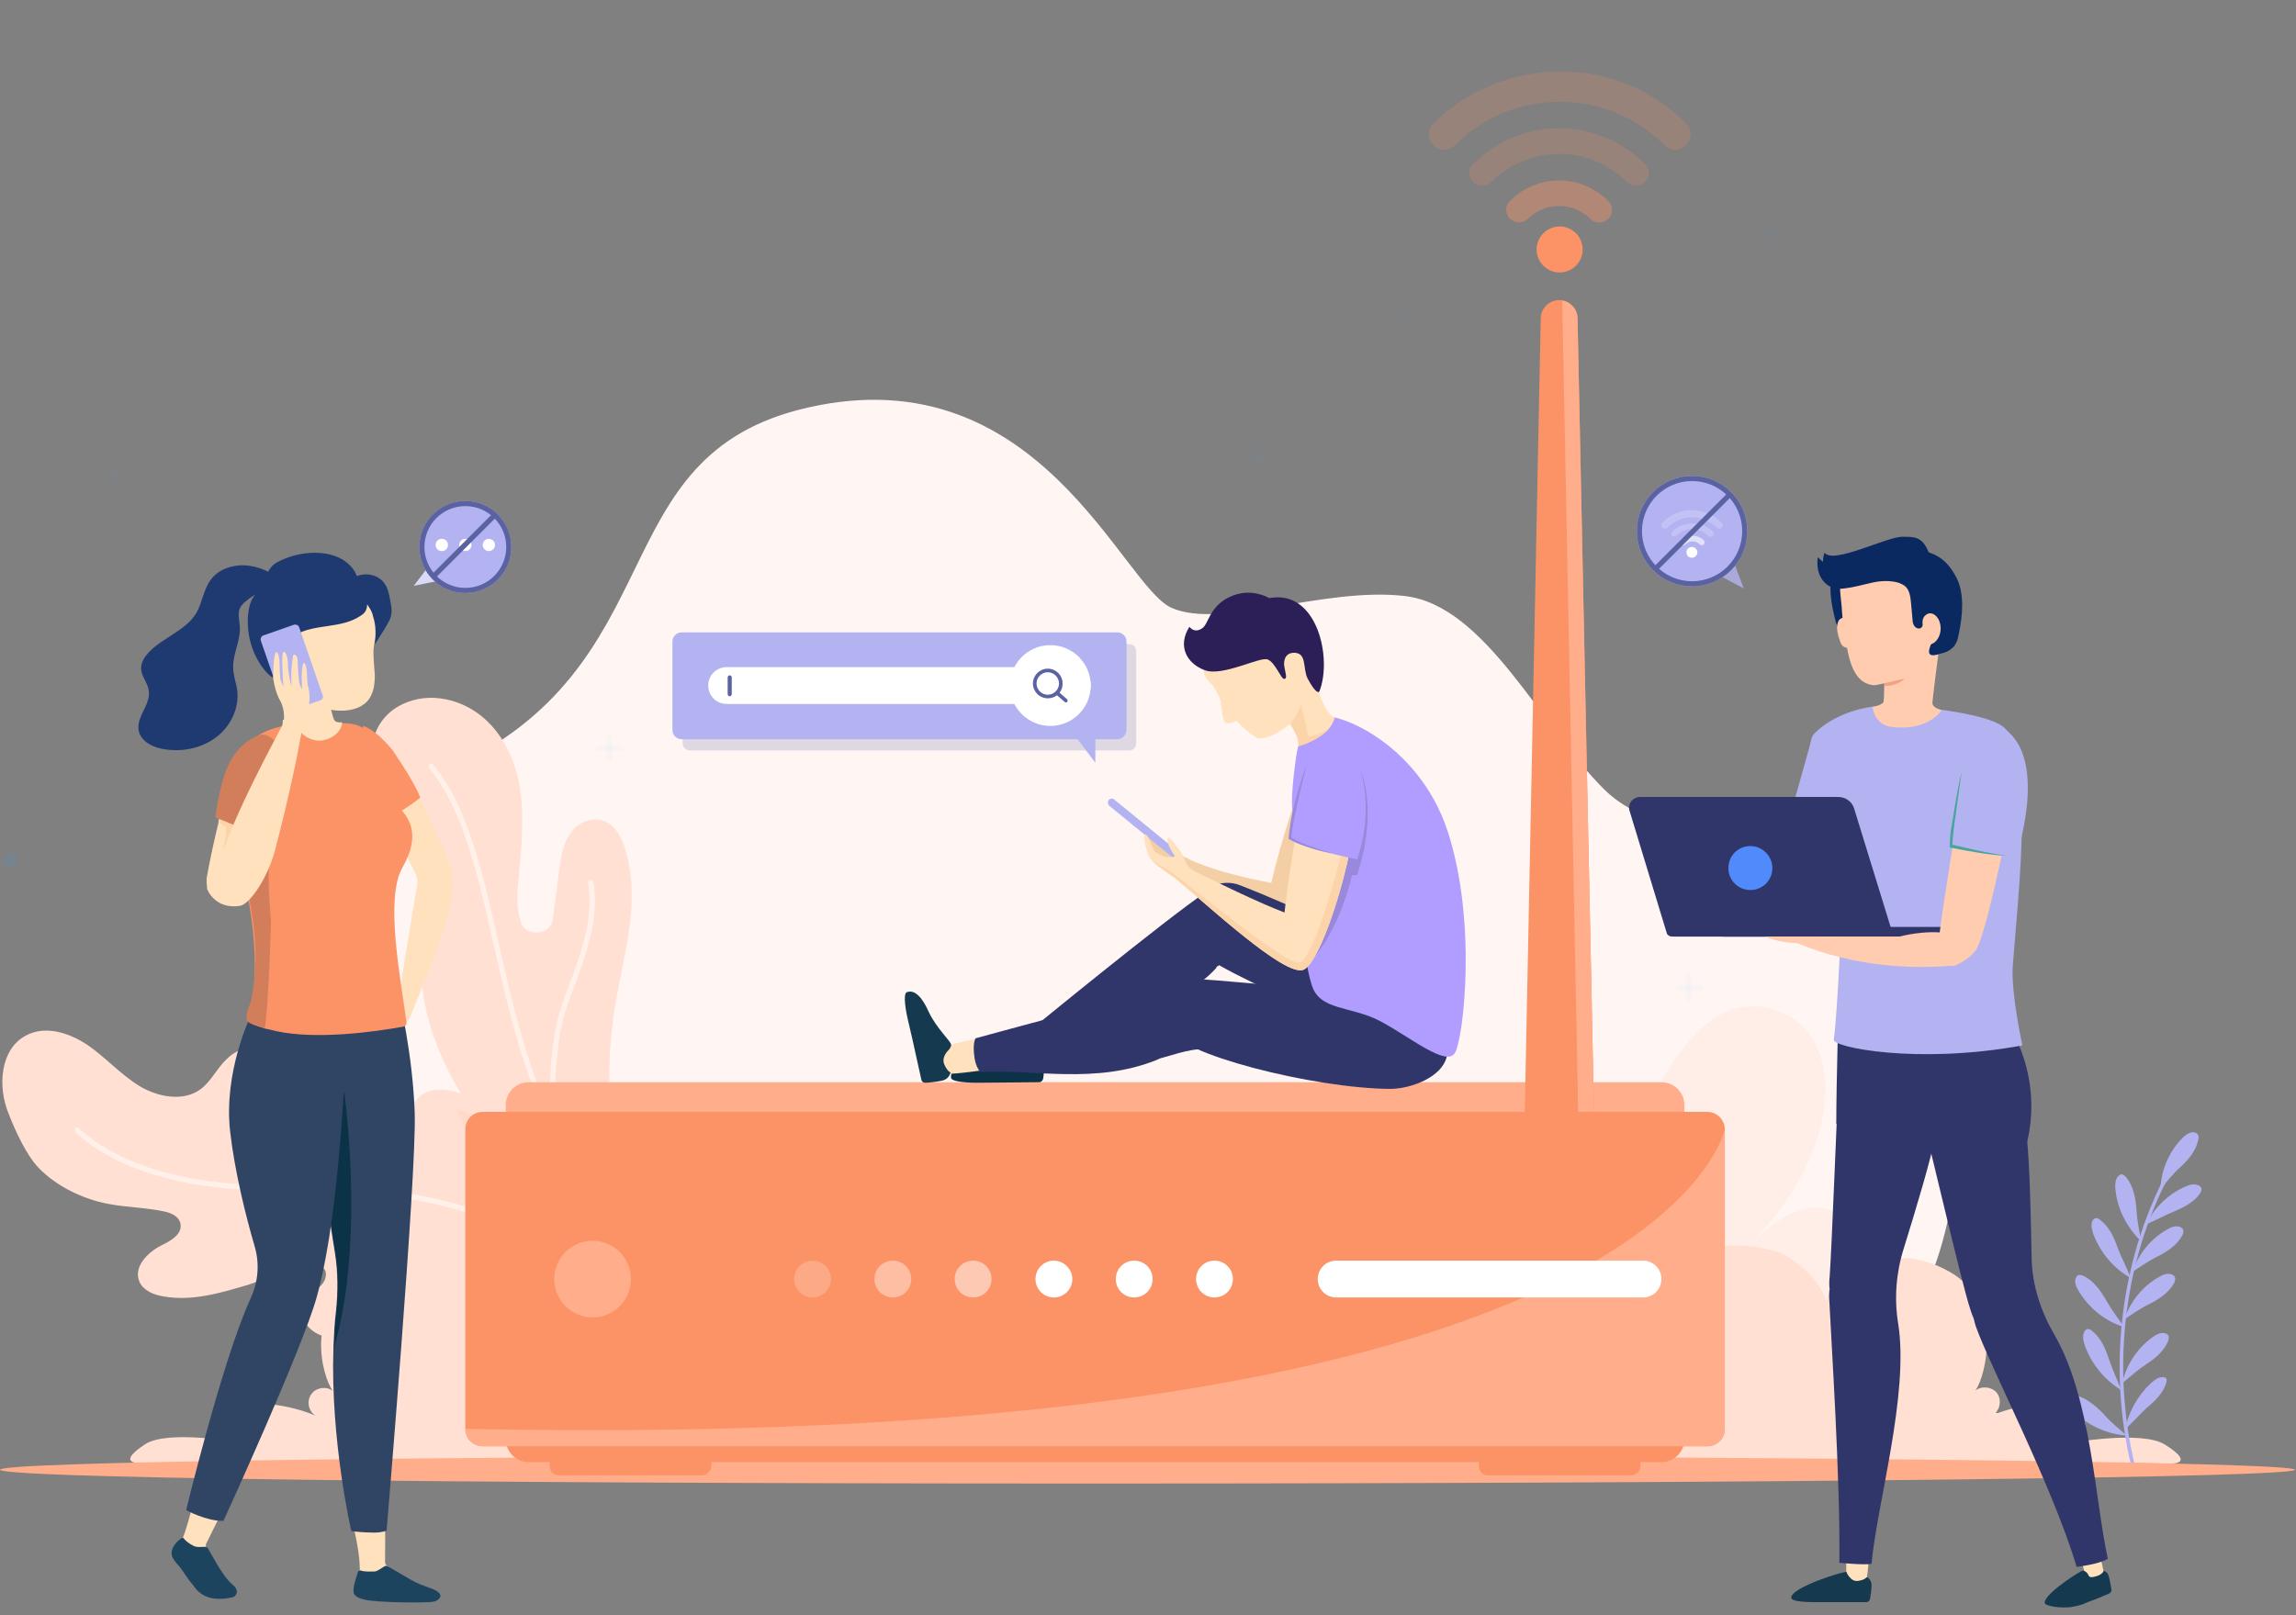 <?xml version="1.0" encoding="UTF-8"?> <svg xmlns="http://www.w3.org/2000/svg" width="449" height="316" viewBox="0 0 449 316" fill="none"><rect x="0" y="0" width="449" height="316" fill="#808080" stroke="none"/> <g clip-path="url(#clip0)"> <path d="M55.9 220.8C55.9 220.8 40.7 171.2 86.8 150.9C132.9 130.6 116.7 89 158.1 79.7C203.2 69.5 219.4 114.6 229.1 118.9C238.8 123.2 259 114.7 274.8 116.6C290.6 118.5 301.4 142.3 313.8 154.5C326.2 166.7 355.4 163.1 370.4 180.4C385.4 197.7 391.7 248.5 359.6 274.6" fill="#FFF6F3"></path> <path d="M141.6 268.3C133.8 247 113.9 227.1 94.2 215.8C89.4 213 82.4 210.9 80.2 217.5C78.8 221.7 73.8 220.6 71 218.7C67.5 216.3 65.5 212.3 62.5 209.3C60.1 206.9 57.1 205.1 53.7 204.5C50.4 204 46.7 204.8 44.3 207.2C42.4 209 41.3 211.5 39.3 213C35.9 215.6 30.8 214.6 27.2 212.4C23.5 210.1 20.6 206.8 17.1 204.4C13.5 202 8.8 200.5 5 202.6C1.62125e-05 205.3 -0.5 212.6 1.7 217.9C3 221.2 5.1 225.9 7.6 228.5C11.1 232.1 16.3 234.6 21.2 235.5C24.8 236.2 28.6 236.2 32.2 237C33.5 237.3 35 237.9 35.3 239.4C35.7 241.6 33 242.9 31.4 243.7C28.7 245.1 26 248 27.3 250.8C28.1 252.5 30.1 253.3 32 253.6C37.6 254.6 43.2 252.9 48.6 251.3C51.8 250.3 54.7 248.3 58 247.4C59.7 247 64.2 246.8 63.7 249.7C63.6 250.6 62.9 251.4 62.2 252C61.5 252.6 60.7 253.1 60.1 253.8C57.5 256.9 60.1 260.6 63.4 261.4C66 262 68.7 261.4 71.3 260.8C88.2 256.8 105.9 255.3 123 258.8C126.6 259.5 130.6 260.8 132.4 264" fill="#FFE0D2"></path> <path opacity="0.5" d="M123.3 254.9C110.9 243.4 94.4 235.8 77.2 233.6C66.5 232.3 55.6 233 44.8 232C34 231 22.9 228.2 15.1 221.1" stroke="white" stroke-width="1.048" stroke-miterlimit="10" stroke-linecap="round" stroke-linejoin="round"></path> <path opacity="0.25" d="M127.2 256.6C127.2 256.6 97.6 236.9 89.3 217C94.9 218.5 98.6 220.4 102.6 223.6C106.9 229.6 117 238.9 123.9 244.9C124.8 248.1 125.9 252 127.2 256.6Z" fill="#FCCCB1"></path> <path d="M126.1 249.8C125 242.9 121.9 236 120.7 228.9C118.8 217.6 118.5 206.2 120.6 194.9C122.4 185.3 125.3 175.3 122.1 165.6C121.2 163 119.6 160.2 116.3 160.3C115 160.3 113.7 160.9 112.7 161.7C110.3 163.9 109.8 167 109.4 169.9L108.1 179.8C107.7 183 102.8 183.4 101.8 180.3V180.2C101 177.6 101.1 174.8 101.4 172.1C101.9 166.2 102.6 160.2 101.7 154.3C100.6 147.2 96.7 139.9 89.1 137.3C86.4 136.4 83.4 136.2 80.7 137C73.1 139.2 71.5 146.4 73.1 152.4C74.2 156.6 76.6 160.5 78.8 164.3C84.1 173.7 81.3 182.7 82.6 193.3C85.2 215.6 107.1 237.2 126.1 249.8Z" fill="#FFE0D2"></path> <path opacity="0.5" d="M84.3 149.9C100.3 169.2 94.5 214.9 122.4 239.5" stroke="white" stroke-width="1.048" stroke-miterlimit="10" stroke-linecap="round" stroke-linejoin="round"></path> <path opacity="0.5" d="M115.5 172.6C117.3 182.4 111 193.3 109.6 199.4C108.1 205.5 107.4 215.8 108.9 221.9" stroke="white" stroke-width="1.048" stroke-miterlimit="10" stroke-linecap="round" stroke-linejoin="round"></path> <path d="M316.6 233.7C317.7 227.4 329.2 188.1 349.5 198.6C361.5 204.8 359.4 227.6 340.6 244.9C344.3 241.3 348.5 237.3 353.6 236.3C356.3 235.8 359.6 237 361.7 238.9C363.5 240.6 364 243.2 364.1 245.7C364.4 254.7 359.7 263.6 352.2 268.5C356.3 266.2 359.9 263.3 364.7 262.9C366.2 262.8 368.8 263.6 369.6 265C370.4 266.5 370.3 272.1 361.2 276.3C398.4 269.2 400.6 285.1 387.2 285.1C373.8 285.1 298.7 285.1 298.7 285.1" fill="#FFEEE7"></path> <path d="M115.9 286.8C86.9 287.2 56.3 285.8 27.3 286.2C26.3 286.2 23.2 285.9 28.4 282.5C32.9 279.6 47 282.2 47 282.2C47 282.2 43.7 280.9 43.7 279.2C43.7 277.5 45 276 46.6 275.3C48.1 274.6 49.9 274.5 51.6 274.6C55.1 274.8 58.5 275.6 61.7 276.9C60.3 276.1 59.9 274 60.9 272.7C61.8 271.4 63.9 271.1 65.1 272.1C62.9 269.2 59.6 256.1 69.9 250.4C82.8 243.2 92.7 249.1 94.8 253.5C95.9 249.2 100.7 246 104 245.2C111.3 243.4 116.3 243.6 122.9 247.1C145.1 258.9 134.8 284.7 133.3 287.5" fill="#FFE0D2"></path> <path d="M334.9 286.9C364.2 287.3 395.3 285.9 424.6 286.3C425.6 286.3 428.8 286 423.4 282.6C418.9 279.7 404.6 282.3 404.6 282.3C404.6 282.3 407.9 281 407.9 279.2C407.9 277.5 406.6 276 405 275.2C403.4 274.5 401.6 274.4 399.9 274.5C396.4 274.7 392.9 275.5 389.7 276.8C391.1 276 391.5 273.9 390.6 272.6C389.7 271.3 387.6 271 386.3 272C388.5 269 391.7 254.7 381.3 248.8C368.9 241.7 359.2 250.2 357.1 254.5C356 250.2 350.3 245.6 347.1 244.7C330 240.2 320.6 251.4 319.1 253.6C307.6 270.3 315.6 284 317.4 286.8" fill="#FFE0D2"></path> <path d="M416.8 286.9C412 266.8 414.8 245.2 424.7 227.6L425.3 227.9C415.5 245.3 412.7 266.8 417.5 286.7L416.8 286.9Z" fill="#B3B3F1"></path> <path d="M422.5 232.6C422.6 229 424.1 225.4 426.7 222.7C427.3 222.1 428.1 221.4 429 221.5C429.2 221.5 429.5 221.6 429.7 221.8C430 222.1 430 222.5 429.9 222.9C429.5 225 428.1 226.7 426.6 228.1C424.9 229.6 424 230.9 422.5 232.6Z" fill="#B3B3F1"></path> <path d="M419.7 239.5C421.3 236.2 424.1 233.5 427.4 232.1C428.2 231.7 429.2 231.5 430 231.9C430.2 232 430.4 232.2 430.5 232.4C430.6 232.8 430.4 233.2 430.2 233.5C429 235.2 427 236.2 425.1 237C423.2 237.8 421.8 238.6 419.7 239.5Z" fill="#B3B3F1"></path> <path d="M417 248.8C418.2 245.3 420.6 242.3 423.8 240.5C424.6 240 425.5 239.7 426.3 240C426.5 240.1 426.8 240.2 426.9 240.5C427.1 240.9 426.9 241.3 426.8 241.6C425.8 243.5 424 244.7 422.1 245.7C420.2 246.6 418.9 247.6 417 248.8Z" fill="#B3B3F1"></path> <path d="M415.4 258.1C416.6 254.6 419 251.6 422.2 249.8C423 249.3 423.9 249 424.7 249.3C424.9 249.4 425.2 249.5 425.3 249.8C425.5 250.2 425.3 250.6 425.2 250.9C424.2 252.8 422.4 254 420.5 255C418.6 255.9 417.4 256.8 415.4 258.1Z" fill="#B3B3F1"></path> <path d="M415 270.6C415.8 267 417.9 263.8 420.9 261.6C421.6 261.1 422.5 260.6 423.4 260.8C423.6 260.9 423.9 261 424 261.2C424.2 261.5 424.1 262 424 262.3C423.2 264.3 421.5 265.7 419.8 266.8C418 268 416.8 269.1 415 270.6Z" fill="#B3B3F1"></path> <path d="M415.6 279.6C416.2 276.3 418 273 420.7 270.5C421.4 269.9 422.2 269.3 423 269.4C423.2 269.4 423.5 269.5 423.6 269.6C423.8 269.9 423.7 270.3 423.6 270.6C423 272.5 421.4 274.1 419.8 275.4C418.3 276.8 417.3 278 415.6 279.6Z" fill="#B3B3F1"></path> <path d="M418.7 242.8C416 240.2 414.1 236.6 413.7 232.8C413.6 231.9 413.6 230.8 414.2 230.1C414.4 229.9 414.6 229.8 414.8 229.7C415.2 229.7 415.5 230 415.8 230.3C417.2 232 417.6 234.3 417.8 236.5C417.9 238.7 418.3 240.4 418.7 242.8Z" fill="#B3B3F1"></path> <path d="M416.7 250C413.4 248.2 410.8 245.1 409.4 241.5C409.1 240.6 408.8 239.6 409.2 238.8C409.3 238.6 409.5 238.4 409.7 238.3C410.1 238.2 410.5 238.4 410.8 238.7C412.5 240 413.5 242.2 414.2 244.3C415 246.3 415.8 247.7 416.7 250Z" fill="#B3B3F1"></path> <path d="M415.4 259.6C411.8 258.5 408.6 256 406.6 252.7C406.1 251.9 405.6 250.9 405.9 250.1C406 249.9 406.1 249.6 406.3 249.5C406.6 249.3 407.1 249.4 407.5 249.6C409.5 250.6 410.8 252.5 411.9 254.4C413 256.3 414 257.6 415.4 259.6Z" fill="#B3B3F1"></path> <path d="M414.8 271.9C411.6 270 409 266.8 407.7 263.2C407.4 262.3 407.2 261.3 407.6 260.5C407.7 260.3 407.9 260.1 408.1 260C408.5 259.9 408.9 260.1 409.2 260.4C410.9 261.8 411.8 263.9 412.5 266.1C413.2 268.2 414 269.7 414.8 271.9Z" fill="#B3B3F1"></path> <path d="M415.9 280.8C412.2 280.6 408.4 278.9 405.6 276.2C404.9 275.5 404.2 274.7 404.3 273.8C404.3 273.5 404.4 273.3 404.6 273.1C404.9 272.8 405.4 272.9 405.8 272.9C407.9 273.4 409.7 274.9 411.3 276.5C412.7 278.2 414.1 279.2 415.9 280.8Z" fill="#B3B3F1"></path> <path d="M448.8 287.5C448.8 289 348.5 290.2 213.2 290.2C77.9 290.2 0 289 0 287.5C0 286 77.9 284.8 213.2 284.8C348.5 284.8 448.8 286 448.8 287.5Z" fill="#FFAD8A"></path> <path d="M329.4 223.4H98.9V216.2C98.9 213.7 100.9 211.7 103.4 211.7H324.9C327.4 211.7 329.4 213.7 329.4 216.2V223.4Z" fill="#FFAD8A"></path> <path d="M329.4 274.3H98.9V281.5C98.9 284 100.9 286 103.4 286H324.9C327.4 286 329.4 284 329.4 281.5V274.3Z" fill="#FB9366"></path> <path d="M137.2 288.6H109.3C108.3 288.6 107.5 287.8 107.5 286.8V279H139.1V286.8C139.1 287.8 138.2 288.6 137.2 288.6Z" fill="#FB9366"></path> <path d="M318.9 288.6H291C290 288.6 289.2 287.8 289.2 286.8V279H320.8V286.8C320.8 287.8 319.9 288.6 318.9 288.6Z" fill="#FB9366"></path> <path d="M311.8 221.6H298.1L301.3 62.3C301.3 60.3 303 58.7 304.9 58.7C306.9 58.7 308.5 60.3 308.5 62.3L311.8 221.6Z" fill="#FB9366"></path> <path d="M311.8 221.6H308.7L305.5 58.8C306.3 58.9 306.9 59.3 307.4 59.8C308.1 60.4 308.5 61.3 308.5 62.3L311.8 221.6Z" fill="#FFAD8A"></path> <path d="M337.3 220.9V279.5C337.3 281.4 335.8 282.9 333.9 282.9H94.4C92.5 282.9 91 281.4 91 279.5V220.9C91 219 92.5 217.5 94.4 217.5H333.9C335.8 217.5 337.3 219.1 337.3 220.9Z" fill="#FB9366"></path> <path d="M337.3 220.9V279.5C337.3 281.4 335.8 282.9 333.9 282.9H94.4C92.5 282.9 91 281.4 91 279.5C324.9 284.3 337.3 220.9 337.3 220.9Z" fill="#FFAD8A"></path> <path d="M118.768 257.13C122.592 255.537 124.401 251.147 122.809 247.323C121.216 243.5 116.826 241.691 113.002 243.283C109.179 244.875 107.37 249.266 108.962 253.089C110.554 256.913 114.945 258.722 118.768 257.13Z" fill="#FFAD8A"></path> <path opacity="0.2" d="M162.5 250.2C162.5 252.2 160.9 253.8 158.9 253.8C156.9 253.8 155.3 252.2 155.3 250.2C155.3 248.2 156.9 246.6 158.9 246.6C160.9 246.6 162.5 248.2 162.5 250.2Z" fill="white"></path> <path opacity="0.4" d="M178.2 250.2C178.2 252.2 176.6 253.8 174.6 253.8C172.6 253.8 171 252.2 171 250.2C171 248.2 172.6 246.6 174.6 246.6C176.6 246.6 178.2 248.2 178.2 250.2Z" fill="white"></path> <path opacity="0.5" d="M193.9 250.2C193.9 252.2 192.3 253.8 190.3 253.8C188.3 253.8 186.7 252.2 186.7 250.2C186.7 248.2 188.3 246.6 190.3 246.6C192.3 246.6 193.9 248.2 193.9 250.2Z" fill="white"></path> <path d="M209.7 250.2C209.7 252.2 208.1 253.8 206.1 253.8C204.1 253.8 202.5 252.2 202.5 250.2C202.5 248.2 204.1 246.6 206.1 246.6C208 246.6 209.7 248.2 209.7 250.2Z" fill="white"></path> <path d="M225.4 250.2C225.4 252.2 223.8 253.8 221.8 253.8C219.8 253.8 218.2 252.2 218.2 250.2C218.2 248.2 219.8 246.6 221.8 246.6C223.8 246.6 225.4 248.2 225.4 250.2Z" fill="white"></path> <path d="M241.1 250.2C241.1 252.2 239.5 253.8 237.5 253.8C235.5 253.8 233.9 252.2 233.9 250.2C233.9 248.2 235.5 246.6 237.5 246.6C239.5 246.6 241.1 248.2 241.1 250.2Z" fill="white"></path> <path d="M321.3 253.8H261.3C259.3 253.8 257.7 252.2 257.7 250.2C257.7 248.2 259.3 246.6 261.3 246.6H321.3C323.3 246.6 324.9 248.2 324.9 250.2C324.9 252.2 323.3 253.8 321.3 253.8Z" fill="white"></path> <path d="M305 53.3C307.485 53.3 309.5 51.285 309.5 48.8C309.5 46.315 307.485 44.3 305 44.3C302.515 44.3 300.5 46.315 300.5 48.8C300.5 51.285 302.515 53.3 305 53.3Z" fill="#FB9366"></path> <path opacity="0.4" d="M297.1 43.5C296.5 43.5 295.8 43.3 295.3 42.8C294.3 41.8 294.3 40.2 295.3 39.3C297.9 36.7 301.3 35.3 304.9 35.3C308.5 35.3 311.9 36.7 314.5 39.3C315.5 40.3 315.5 41.9 314.5 42.8C313.5 43.8 311.9 43.8 311 42.8C309.4 41.2 307.2 40.3 304.9 40.3C302.6 40.3 300.4 41.2 298.8 42.8C298.4 43.2 297.8 43.5 297.1 43.5Z" fill="#FB9366"></path> <path opacity="0.2" d="M320 36.3C319.4 36.3 318.7 36.1 318.2 35.6C314.7 32.1 309.9 30.1 304.9 30.1C299.9 30.1 295.2 32.1 291.6 35.6C290.6 36.6 289 36.6 288.1 35.6C287.1 34.6 287.1 33 288.1 32.1C292.6 27.6 298.6 25.1 304.9 25.1C311.2 25.1 317.2 27.6 321.7 32.1C322.7 33.1 322.7 34.7 321.7 35.6C321.3 36 320.7 36.3 320 36.3Z" fill="#FB9366"></path> <path opacity="0.2" d="M329.7 28.4C329.1 29 328.3 29.3 327.6 29.3C326.8 29.3 326.1 29 325.5 28.4C320 22.9 312.8 19.9 305 19.9C297.3 19.9 290 22.9 284.5 28.4C283.3 29.6 281.4 29.6 280.3 28.4C279.1 27.2 279.1 25.3 280.3 24.2C281.9 22.6 283.7 21.1 285.6 19.9C291.3 16.1 298 14 305.1 14C306.5 14 307.9 14.1 309.3 14.2C317.1 15.1 324.2 18.6 329.8 24.2C330.9 25.3 330.9 27.2 329.7 28.4Z" fill="#FB9366"></path> <path d="M361.1 302.6C361.1 302.6 360.9 308 361.2 309.3C361.4 310.3 364.5 310.4 364.8 309.9C365.2 309.4 365.6 303.1 365.6 303.1" fill="#FFE1BD"></path> <path d="M366 310.1C366 310.9 365.8 312.1 365.7 312.8C365.6 313.1 365.4 313.4 365 313.4H361.2C361.2 313.4 359.5 313.4 358.4 313.4H354.7C352 313.4 350.4 313.1 350.3 312.6C350 310.6 360.6 307.3 361.1 307.5C361.1 307.5 361.2 307.9 361.6 308.4C362.2 309.1 362.7 309.4 363.6 309.2C364.2 309.1 364.7 308.9 365.1 308.5C365.1 308.5 366 308.9 366 310.1Z" fill="#153A4F"></path> <path d="M407 304.9C407 304.9 407.6 307.6 407.9 308.5C408.2 309.4 411.2 308.8 411.4 308.2C411.6 307.6 410.2 302.5 410.2 302.5" fill="#FFE1BD"></path> <path d="M412.4 308.4C412.6 309.1 412.8 310.2 412.9 310.9C413 311.2 412.8 311.5 412.5 311.7L409.9 312.8C409.7 312.9 408.7 313.2 407.8 313.6C407 314 405.6 314.3 404.7 314.4C402 314.6 400.1 314 399.9 313.7C399.3 312.2 405.7 308 407.1 307.3C407.3 307.2 407.5 307.2 407.6 307.3C407.8 307.4 408.2 307.6 408.4 308.1C408.5 308.4 408.8 308.6 409.2 308.5C409.9 308.4 411 308.1 411.4 307.3C411.4 307.3 412.2 307.4 412.4 308.4Z" fill="#153A4F"></path> <path d="M396.2 224.1C396.2 224.1 402.3 206.2 385 191.5C385 191.5 375.8 195.2 368.4 195.6C362.6 195.9 359.6 195.4 359.6 195.4C359.6 195.4 359.1 211.3 359.1 219.8L396.2 224.1Z" fill="#303669"></path> <path d="M361.5 205.3C360.1 205.8 359.7 209.9 359.5 212.7C359.3 215.5 358.2 244.6 357.8 249.8C357.7 250.7 357.7 251.5 357.8 252.2C357.7 252.7 357.7 253.2 357.7 253.7C358.1 262.2 359.9 289.2 359.7 305.7C359.7 305.7 364.7 306.2 366 305.9C367 294.4 373.4 272.7 371.2 258.9C370.4 254 370.8 248.9 372.3 244.2C374.8 236.1 377.7 226.5 378.5 222C380.3 211.6 368.3 202.7 361.5 205.3Z" fill="#303669"></path> <path d="M401.7 261C399.1 256.5 397.4 251.4 397.3 246.1C397.1 236.4 396.9 224 395.9 219.3C393.6 208.9 381.6 204.6 376.3 209.5C375.2 210.5 375 216 375.9 218.7C376.8 221.4 383.6 251.1 385.3 256.1C385.5 256.8 385.8 257.5 386 258C386.1 258.5 386.2 258.9 386.4 259.5C389.3 267.6 401.4 290.7 406.1 306.5C406.1 306.5 410.6 306 412.2 304.9C409.7 293.7 409 273.5 401.7 261Z" fill="#303669"></path> <path d="M395.5 204.5C374.7 208.3 358.4 204.8 358.6 203.4C359.2 200 360.7 173.5 359.8 170.9C358.2 166.4 357.5 158.9 356.2 155.5C355.3 152.9 352.8 145.5 354.8 143.5C357 141.2 362.4 137.8 370.3 138C375.8 138.2 389.8 139.6 392.3 142.7C393.9 144.6 394.7 148.2 395.1 152.6C395.3 155.3 395.4 158.2 395.4 161.4C395.3 170.7 394.2 181.3 393.6 189.1C393.3 194.6 395.5 204.5 395.5 204.5Z" fill="#B3B3F1"></path> <path d="M368.5 131.6C368.5 131.6 368.5 137.2 368.3 137.4C367.8 138 366.2 138.3 366.2 138.3C366.2 138.3 366.5 141.8 369.9 142.2C377.2 143.1 379.7 138.9 379.7 138.9C379.7 138.9 377.8 138.5 377.9 137.4C377.9 136.9 379.1 127.6 379.1 127.6" fill="#FFCCB0"></path> <path d="M368.5 132.1L372.4 132.8C372.4 132.8 371.1 134.2 368.5 134.2" fill="#F2A181"></path> <path d="M359.1 111.6C357.9 112.6 357.9 114.7 358 116.2C358.1 117.9 358.5 119.6 358.9 121.3C359.2 122.5 359.7 123.6 360.5 124.5C360.9 124.9 361.5 125.2 362 125.5C362.3 125.7 362.6 125.8 363 125.9C363.3 126 363.7 125.9 364 125.7C364.4 125.3 364.3 124.8 364.3 124.3C363.9 121 363.5 117.7 364 114.4" fill="#0A2960"></path> <path d="M361.5 121.6C361.1 120.7 359.8 120.5 359.4 121.8C359 122.9 359.5 124.5 359.9 125.6C360.4 127 361.6 126.8 362.5 126.6" fill="#FFCCB0"></path> <path d="M364.7 110C363.6 110.8 360.2 111.5 359.9 113.2C359.6 114.9 360.2 118.4 360.2 119.4C360.3 121.4 360.7 123.5 361 125.5C361.4 128.1 362.2 132.8 365.3 133.8C366.2 134.1 366.6 134.1 367.4 133.9C368.6 133.6 369.7 133.4 370.9 133.1C372.7 132.7 374.7 132.2 376.2 131C378.1 129.3 378 125.7 377.7 123.4L375.9 110.1L364.7 110Z" fill="#FFCCB0"></path> <path d="M378 120.8C377.1 120.7 376.3 120.5 376.1 121.4C376 121.9 376.1 122.5 375.7 122.8C375.3 123.1 374.7 122.9 374.4 122.5C374.1 122.1 374 121.6 374 121.1C373.9 120 373.8 118.9 373.7 117.8C373.6 116.7 373.4 115.5 372.7 114.8C372.3 114.4 371.8 114.2 371.3 114C369.6 113.5 367.7 113.6 366 114C364.2 114.4 362.5 114.9 360.7 115.1C360 115.2 359.2 115.2 358.5 115C357.3 114.6 356.4 113.7 355.9 112.6C355.4 111.5 355.3 110.2 355.5 109C355.8 109.3 356.1 109.6 356.5 109.9C356.5 109.3 356.6 108.7 356.8 108.1C358.4 110.5 369.1 104.9 372.1 105C374.2 105 375.9 104.9 377.1 107.9C377.2 108.1 377.4 108.1 377.6 108.2C379.8 109 381.3 110.5 382.6 113C384.2 116.1 383.8 120.4 383.1 123.8C382.9 124.7 382.9 125.2 382.4 126C382 126.8 380.9 127.5 380.1 127.7C379.2 127.9 377.7 128.6 377.3 127.8C377 127.2 377.8 125.7 378 125" fill="#0A2960"></path> <path d="M376.4 125.1C376.4 125.1 376.5 125.7 377 126C377.5 126.2 378 125.9 378.4 125.6C379.4 124.7 379.7 123.2 379.4 122C379.1 120.5 377.7 119.4 376.6 120.3C375.9 120.8 375.8 121.9 376.2 122.6" fill="#FFCCB0"></path> <path d="M354.3 144.5L350.3 158.8L359.2 159.9L361.6 151L354.3 144.5Z" fill="#B3B3F1"></path> <path d="M336.989 183.222H386.289V181.322H336.989V183.222Z" fill="#303669"></path> <path d="M327.5 183.2H370.3L362.6 158.2C362.2 156.8 360.9 155.9 359.5 155.9H322C320.6 155.9 319.5 157.3 320 158.7L327.5 183.2Z" fill="#303669"></path> <path d="M326.9 183.2H369L361.3 158.2C360.9 156.8 359.6 155.9 358.2 155.9H320.7C319.3 155.9 318.2 157.3 318.7 158.7L326 182.7C326.2 183 326.6 183.2 326.9 183.2Z" fill="#303669"></path> <path d="M346.6 169.8C346.6 172.2 344.7 174.1 342.3 174.1C339.9 174.1 338 172.2 338 169.8C338 167.4 339.9 165.5 342.3 165.5C344.7 165.5 346.6 167.5 346.6 169.8Z" fill="#518AFA"></path> <path d="M382.7 159.9C382.7 159.9 381 171.2 380.5 174.2C380.1 176.5 379.2 183.3 379.2 183.3L382 189C382 189 384.5 188.2 386.3 186C388.1 183.7 391.7 166.1 391.7 166.1" fill="#FFCCB0"></path> <path d="M384.3 148.1C384.3 148.1 382.1 157.3 381.6 165.6C381.6 165.6 389.5 167.2 394.2 167.8C394.2 167.8 400.8 148.6 391.9 142.5" fill="#B3B3F1"></path> <path d="M383.6 151L382.6 158.3C382.4 159.5 382.3 160.7 382.1 161.9C382 163.1 381.8 164.3 381.8 165.5L381.6 165.2C383.4 165.6 385.2 166 386.9 166.4C388.7 166.8 390.5 167.1 392.3 167.4C390.5 167.3 388.7 167.1 386.9 166.8C385.1 166.5 383.3 166.2 381.5 165.8H381.3V165.6C381.3 164.3 381.4 163.1 381.6 161.9C381.8 160.7 382 159.5 382.2 158.3C382.6 155.8 383 153.4 383.6 151Z" fill="#47A59E"></path> <path d="M371.5 183.2C371.5 183.2 376.5 181.8 381.1 182.6C385.7 183.4 381.9 188.9 381.9 188.9C361.6 190.6 348.8 183.2 348.8 183.2H379.2" fill="#FFCCB0"></path> <path d="M345 183.2C345 183.2 347.9 184.4 351.4 184.5C355 184.6 355.5 183.2 355.5 183.2H345Z" fill="#FFCCB0"></path> <g opacity="0.8"> <path d="M335.9 112.4L341 115.1L338.5 108.5" fill="#B3B3F1"></path> </g> <path d="M330.9 114.7C336.865 114.7 341.7 109.865 341.7 103.9C341.7 97.935 336.865 93.1 330.9 93.1C324.935 93.1 320.1 97.935 320.1 103.9C320.1 109.865 324.935 114.7 330.9 114.7Z" fill="#B3B3F1"></path> <path d="M341.2 103.9C341.2 109.589 336.589 114.2 330.9 114.2C325.212 114.2 320.6 109.589 320.6 103.9C320.6 98.211 325.212 93.6 330.9 93.6C336.589 93.6 341.2 98.211 341.2 103.9Z" stroke="#5A62A2"></path> <path d="M331.6 108.8C331.2 109.2 330.5 109.2 330.1 108.8C329.7 108.4 329.7 107.7 330.1 107.3C330.5 106.9 331.2 106.9 331.6 107.3C332 107.7 332.1 108.3 331.6 108.8Z" fill="white"></path> <path opacity="0.6" d="M329 106.7C328.8 106.7 328.7 106.6 328.6 106.5C328.4 106.3 328.4 105.9 328.6 105.7C329.2 105.1 330 104.8 330.9 104.8C331.8 104.8 332.6 105.1 333.2 105.7C333.4 105.9 333.4 106.3 333.2 106.5C333 106.7 332.6 106.7 332.4 106.5C332 106.1 331.5 105.9 331 105.9C330.5 105.9 330 106.1 329.6 106.5C329.3 106.7 329.2 106.7 329 106.7Z" fill="white"></path> <path opacity="0.2" d="M334.4 105C334.2 105 334.1 104.9 334 104.8C333.2 104 332.1 103.5 330.9 103.5C329.7 103.5 328.6 104 327.8 104.8C327.6 105 327.2 105 327 104.8C326.8 104.6 326.8 104.2 327 104C328.1 102.9 329.5 102.4 331 102.4C332.5 102.4 333.9 103 335 104C335.2 104.2 335.2 104.6 335 104.8C334.7 105 334.6 105 334.4 105Z" fill="white"></path> <path opacity="0.2" d="M336.7 103.2C336.6 103.3 336.4 103.4 336.2 103.4C336 103.4 335.8 103.3 335.7 103.2C334.4 101.9 332.7 101.2 330.9 101.2C329.1 101.2 327.4 101.9 326.1 103.2C325.8 103.5 325.4 103.5 325.1 103.2C324.8 102.9 324.8 102.5 325.1 102.2C325.5 101.8 325.9 101.5 326.3 101.2C327.6 100.3 329.2 99.8 330.9 99.8C331.2 99.8 331.6 99.8 331.9 99.9C333.7 100.1 335.4 100.9 336.7 102.3C337 102.5 337 102.9 336.7 103.2Z" fill="white"></path> <path d="M47.5 287.5C47.5 287.5 42.9 296.7 40.4 301.8C40.2 302.1 40.2 302.5 40.4 302.8C41 304.1 42.7 307.4 43.7 308.7C42.9 308.4 32.8 305.6 34.9 302.5C36.7 299.9 37.9 292.5 40.3 284.9" fill="#FFE1BD"></path> <path d="M35.5 300.9C35.6 300.8 35.9 300.8 36 301C36.5 301.7 37.6 302.3 38.1 302.5C39.1 302.8 40.1 302.4 40.5 302.7C40.9 303 43.3 308.2 45.5 310C47.1 311.3 45.9 312.3 45.7 312.4C39.8 313.8 38.3 310.7 37.7 310C36.3 308.4 36.1 307.6 34.8 306.1C34.4 305.7 33.7 304.8 33.6 304.2C33.3 303 34.4 301.6 35.5 300.9Z" fill="#1D445E"></path> <path d="M75.2 294.6C75.2 294.6 75.4 298.6 75.3 305.5C75.3 305.8 75.4 306.1 75.7 306.3C76.9 307.2 80.3 309.8 82.1 310.5C81.1 310.7 69.6 313.5 70.2 309.2C70.7 305.6 70 302.3 68.3 294.8" fill="#FFE1BD"></path> <path d="M70 307.5C70.1 307.3 70.3 307.2 70.5 307.2C71.3 307.5 72.5 307.4 73.1 307.4C73.9 307.5 75.1 306.2 75.6 306.3C76.1 306.4 79.8 308.9 82.1 309.9C82.6 310.1 83.5 310.4 84.8 310.9C87.4 312.1 85.5 313.2 84.8 313.3C83.7 313.6 73.4 313.5 71.3 312.9C70.3 312.7 69.7 312.4 69.3 311.9C68.8 311 69.5 309.1 70 307.5Z" fill="#1D445E"></path> <path d="M81.1 217.7C81.5 229.6 75.6 299.4 75.6 299.4C75.6 299.4 74.8 299.8 73.1 299.8C70.8 299.8 68.7 299.5 68.7 299.5C68.7 299.5 64.6 281.8 65.2 263.7C65.3 261.3 65.4 258.9 65.7 256.5C66.1 252.7 66.1 248.9 65.5 245.1C64.8 240.8 64.1 236.1 63.5 231.1C62.3 221.4 61.4 211 61.2 202.4C60.5 161.2 78 195 78 195C78 195 80.7 205.9 81.1 217.7Z" fill="#2F4563"></path> <path d="M65.8 256.5C66.2 252.7 66.2 248.9 65.6 245.1C64.9 240.8 64.2 236.1 63.6 231.1L67.3 213.5C67.3 213.5 71.5 242.8 65.3 263.7C65.4 261.3 65.5 258.9 65.8 256.5Z" fill="#0B3247"></path> <path d="M48.9 199C48.9 199 43.7 209.8 45 221.3C45.9 229.2 48.1 238 49.8 243.8C50.8 247.2 50.5 250.8 49 254C43.5 266 36.4 295.4 36.4 295.4C36.4 295.4 40.4 297.6 43.7 297.5C43.7 297.5 59.3 263.5 62 253.5C67.1 235 67.8 199.8 67.8 199.8L48.9 199Z" fill="#2F4563"></path> <path d="M73.9 118.6C74.9 121.1 73.4 123.9 73.1 126.5C72.9 128.3 73.2 130.2 73.3 132.1C73.3 134 73 136 71.7 137.3C70.6 138.4 69 138.9 67.4 139C63.7 139.2 60 137.7 57.5 135C55 132.3 53.8 128.4 54.4 124.8C54.6 123.5 55 122.2 55.5 121C56.9 117.9 59.2 115 62.5 113.9C65.7 112.8 69.8 113.8 71.4 116.8" fill="#FFE1BD"></path> <path d="M53.9 112.8C52.3 111.5 50.2 110.8 48.2 110.6C45.6 110.4 42.8 111.3 41.3 113.3C39.8 115.2 39.6 117.8 38.4 119.9C36.3 123.4 31.8 124.7 29 127.7C28.2 128.6 27.5 129.7 27.6 130.9C27.7 132.4 28.9 133.6 29.1 135.1C29.5 137.8 26.7 140.1 27.1 142.8C27.5 145.1 30 146.3 32.4 146.6C35.9 147.1 39.5 146.3 42.3 144.2C45.1 142.1 46.8 138.5 46.4 135.1C46.2 133.6 45.6 132.1 45.6 130.6C45.5 127.9 47.1 125.3 46.9 122.5C46.8 121.3 46.4 119.9 47 118.8C47.3 118.3 47.7 117.9 48.1 117.6C49.4 116.5 51.1 115.4 52.6 116.2" fill="#1F3A71"></path> <path d="M76.3 117.4C76.1 116.3 75.9 115.2 75.3 114.3C74.2 112.5 71.7 111.9 69.8 112.7C69.6 112.2 69.4 111.8 69.1 111.4C66.1 107.2 59.3 107.6 55.2 109.5C54.3 109.9 53.5 110.3 52.9 111.1C52 112.2 51.9 113.7 51.8 115.2C50.7 115.4 49.8 116.3 49.3 117.2C48.8 118.2 48.6 119.3 48.5 120.4C48.2 124.1 49.3 128 51.6 130.9C52.5 132.1 53.8 133.1 55.2 133.3C55.4 133.3 55.7 133.3 55.9 133.1C56 133 56 132.9 56 132.8C56 132 55.7 131.3 55.6 130.5C55.5 129.7 55.5 128.9 56 128.2C56.4 128.2 56.7 129 57.1 128.8C57.2 128.8 57.2 128.7 57.3 128.6C57.9 127.5 57.5 126.1 57.5 124.8C57.5 124.6 57.6 124.5 57.6 124.3C61.5 121.9 66.7 123.1 70.6 120.4C70.9 120.2 71.3 119.9 71.5 119.5C71.7 119.1 71.8 118.7 71.8 118.2C72.2 118.8 72.6 119.4 72.8 120C73.4 122 73.6 123 73.3 126.1C74.1 124.7 75 123.5 75.8 122C76.1 121.5 76.4 120.9 76.5 120.3C76.7 119.3 76.5 118.4 76.3 117.4Z" fill="#1F3A71"></path> <path d="M57.6 128.7C57.8 128.5 57.6 128.3 57.4 128.2C57 127.9 56.6 127.7 56.2 127.6C55.8 127.5 55.2 127.5 54.9 127.8C54.6 128.1 54.4 128.5 54.3 129C54.1 130.5 54.7 132.2 56 133.1C56.5 133.5 57.1 133.8 57.7 133.6C58.3 133.5 58.8 132.8 58.6 132.2" fill="#F5BC8E"></path> <path d="M81.8 171.6C81.8 171.6 78 194.5 77.6 198C77.3 200.8 78.9 202.8 80.8 197.5C82.1 193.9 90.4 175.8 88.2 170C86 164.3 83.6 169.4 83.6 169.4L81.8 171.6Z" fill="#FFE1BD"></path> <path d="M81 154.4C81 154.4 85.5 162.5 88.1 169.7C89.3 173.1 84.8 178.1 81.8 172C78.3 164.8 75 158.5 75 158.5" fill="#FFE1BD"></path> <path d="M82.2 156C82.1 156.1 82 156.2 81.8 156.3C81.2 156.8 80.2 157.5 78.8 158.4C78.6 158.5 78.4 158.6 78.2 158.8C73.9 161.2 71.6 154.1 71.6 154.1L71 142C71 142 73.2 142.4 76.9 146.9C77.1 147.4 80.4 151.8 82.2 156Z" fill="#FB9366"></path> <path d="M81.8 156.3C81.2 156.8 80.2 157.5 78.8 158.4L74.2 156.1L74.9 148C74.9 148 77.1 151.6 78.1 153C79.3 154.6 80.7 155.2 81.8 156.3Z" fill="#FB9366"></path> <path d="M78.7 169.7C75.2 175.8 78.4 191.6 79.5 200.1C79.5 200.4 79.3 200.7 79 200.8C73.1 201.9 61.7 203.4 54 201.7C53.2 201.5 52.4 201.3 51.8 201.2C50.5 200.8 49.7 200.5 49.1 200.2C48.9 200.1 48.8 199.8 48.8 199.6C48.9 199.2 49 198.8 49 198.4C50 193 50.7 184.1 47.5 171C45.3 162.2 44.2 152.1 47.6 146.7C47.9 146.2 48.3 145.7 48.8 145.2C52.4 141.6 58.8 141.1 68 141.5C69.8 141.6 71.7 142.6 72.6 143.4C75.2 145.6 75 153.6 78.2 158.1C79.6 159.7 82.6 162.9 78.7 169.7Z" fill="#FB9366"></path> <path d="M51.8 201.1C50.2 200.6 48.4 200.3 48.2 199.4C48.1 197.8 49 196.3 49.1 195.8C50.1 190.4 50.9 183.9 47.6 170.8C45.4 162 44.3 151.9 47.7 146.5C48.3 145.5 49.5 144.9 50.7 144.9C51.3 144.9 51.9 144.9 52.6 145.1C52.1 146.5 51.4 150.4 51.4 150.4L55.9 151.4C55.9 151.4 57 153 54.3 162.5C53.4 164.9 52.7 166.6 52.6 168.7C52.3 172.5 53 180.4 53 180.4C53 180.4 52.6 195.5 51.8 201.1Z" fill="#D37E5A"></path> <path d="M53.7 157.7L47.9 173.3C46.1 175.2 43.9 176.4 41.9 175.4C40.6 174.8 40.4 173.2 40.4 172.2C40.4 171.6 40.5 171.3 40.5 171.3C41.1 167.9 42 163.9 42.8 160.6C43 159.9 43.1 159.2 43.3 158.5C43.9 156.2 44.3 154.5 44.5 153.9C44.6 153.7 44.6 153.6 44.6 153.6L53.7 157.7Z" fill="#FFE1BD"></path> <path d="M47.2 161.8L44.7 166.9C44.7 166.9 42.7 167.9 43.5 166.2C44.3 164.5 44.2 161.8 44.2 161.8C43.6 161.5 43.1 161 42.7 160.7C42.9 160 43 159.3 43.2 158.6C43.9 158.6 45.6 158.6 45.6 158.6C45.6 158.7 47.2 161.8 47.2 161.8Z" fill="#FCD4A9"></path> <path d="M50 144.1C44.3 146.8 43.1 153.3 42.1 159.9L52 163.9C52 163.9 60.4 151.1 55.2 146.3C53.1 144.3 52.1 143 50 144.1Z" fill="#D37E5A"></path> <path d="M64.4 137.1C64.5 137.9 65.1 140.5 65.4 140.9C65.8 141.4 66.4 141.3 66.9 141.3C66.9 143.4 64 145.3 61.6 144.8C60 144.5 58.3 143.2 57.7 141.6C59 140.6 59 138.5 59 137C59 135.9 59.2 134.3 58.8 133.2" fill="#FFE1BD"></path> <path d="M62.6 137L56.6 139.1C56.2 139.2 55.7 139 55.6 138.6L51 125.3C50.9 124.9 51.1 124.4 51.5 124.3L57.5 122.2C57.9 122.1 58.4 122.3 58.5 122.7L63.1 136C63.3 136.4 63 136.9 62.6 137Z" fill="#B3B3F1"></path> <path d="M46.9 177.2C48.9 176.9 52.5 171.5 53.9 165.9C56.7 155.1 58.3 147.1 58.9 143.6C59.1 142.3 59.2 141.7 59.2 141.7C59.2 141.7 55.3 140.4 55.3 140.9C55.3 141.3 55.3 141.8 55 142.3C53 146.1 47 157.2 44 165.5C43.8 166 43.2 166.3 42.7 166.2C40.5 167.4 40.5 173.9 40.5 173.9L40.9 174.7C42.8 177.5 45.5 177.4 46.9 177.2Z" fill="#FFE1BD"></path> <path d="M55.5 141C55.5 141 55.8 138.9 54.8 137.1C53.7 135.2 53.4 132.5 53.4 132.5C53.4 132.5 53.5 128 53.9 127.7C54.2 127.3 54.5 128.1 54.6 128.8C54.7 129.4 54.7 132 54.8 132.6C54.9 133.3 55.4 134.3 55.4 134.3C55.4 134.3 55.2 130.8 55.2 129.7C55.2 128.7 55.2 127.5 55.5 127.5C56 127.6 56.3 128.7 56.3 130.1C56.3 131.5 57 134.4 57 134.4C57 134.4 56.9 131.8 57 130.9C57.1 130 57.2 128.3 57.4 128.1C57.6 127.9 58.2 128.3 58.2 129.1C58.2 129.9 58.4 132.6 58.5 133.4C58.6 134.2 59.1 134.8 59.1 134.8C59.1 134.8 59 133.6 59 132.4C59 131.1 59.2 129.7 59.4 129.7C60.2 129.7 60 133.5 60.2 134.1C61.2 137 59.6 141.9 59.6 141.9C59.6 141.9 57.3 144.1 57 144.2C56.7 144.3 55 144.5 55 144.5L55.5 141Z" fill="#FFE1BD"></path> <path d="M86.3 113.5L80.9 114.6L84.2 110.3" fill="#D9D9F8"></path> <path d="M82 107C82 112.011 86.091 116 91 116C96.011 116 100 111.909 100 107C100 101.989 95.909 98 91 98C86.091 98 82 101.989 82 107Z" fill="#B3B3F1"></path> <path d="M87.6 106.6C87.6 107.3 87.1 107.8 86.4 107.8C85.7 107.8 85.2 107.3 85.2 106.6C85.2 105.9 85.7 105.4 86.4 105.4C87.1 105.4 87.6 105.9 87.6 106.6Z" fill="white"></path> <path d="M91 107.8C91.663 107.8 92.2 107.263 92.2 106.6C92.2 105.937 91.663 105.4 91 105.4C90.337 105.4 89.8 105.937 89.8 106.6C89.8 107.263 90.337 107.8 91 107.8Z" fill="white"></path> <path d="M95.6 107.8C96.263 107.8 96.8 107.263 96.8 106.6C96.8 105.937 96.263 105.4 95.6 105.4C94.937 105.4 94.4 105.937 94.4 106.6C94.4 107.263 94.937 107.8 95.6 107.8Z" fill="white"></path> <path d="M99.5 107C99.5 111.694 95.694 115.5 91 115.5C86.306 115.5 82.5 111.694 82.5 107C82.5 102.306 86.306 98.5 91 98.5C95.694 98.5 99.5 102.306 99.5 107Z" stroke="#5A62A2"></path> <path d="M84.58 112.932L96.58 100.932" stroke="#5A62A2"></path> <g opacity="0.5"> <g opacity="0.5"> <path opacity="0.5" d="M3.4 168.3C3.4 169.1 2.7 169.8 1.9 169.8C1.1 169.8 0.4 169.1 0.4 168.3C0.4 167.5 1.1 166.8 1.9 166.8C2.7 166.8 3.4 167.5 3.4 168.3Z" fill="#389FE5"></path> </g> <g opacity="0.5"> <g opacity="0.5"> <g opacity="0.5"> <path opacity="0.5" d="M22.3 95.7C22 95.7 21.7 95.4 21.7 95.1V90.9C21.7 90.6 22 90.3 22.3 90.3C22.6 90.3 22.9 90.6 22.9 90.9V95.1C22.9 95.5 22.6 95.7 22.3 95.7Z" fill="#389FE5"></path> </g> <g opacity="0.5"> <path opacity="0.5" d="M24.4 93.6H20.2C19.9 93.6 19.6 93.3 19.6 93C19.6 92.7 19.9 92.4 20.2 92.4H24.4C24.7 92.4 25 92.7 25 93C25 93.3 24.7 93.6 24.4 93.6Z" fill="#389FE5"></path> </g> </g> <g opacity="0.5"> <g opacity="0.5"> <path opacity="0.5" d="M119.2 149.1C118.9 149.1 118.6 148.8 118.6 148.5V144.3C118.6 144 118.9 143.7 119.2 143.7C119.5 143.7 119.8 144 119.8 144.3V148.5C119.8 148.8 119.5 149.1 119.2 149.1Z" fill="#389FE5"></path> </g> <g opacity="0.5"> <path opacity="0.5" d="M121.3 147H117.1C116.8 147 116.5 146.7 116.5 146.4C116.5 146.1 116.8 145.8 117.1 145.8H121.3C121.6 145.8 121.9 146.1 121.9 146.4C121.9 146.7 121.6 147 121.3 147Z" fill="#389FE5"></path> </g> </g> <g opacity="0.5"> <g opacity="0.5"> <path opacity="0.5" d="M274.3 64.2C274 64.2 273.7 63.9 273.7 63.6V59.4C273.7 59.1 274 58.8 274.3 58.8C274.6 58.8 274.9 59.1 274.9 59.4V63.6C274.9 64 274.7 64.2 274.3 64.2Z" fill="#389FE5"></path> </g> <g opacity="0.5"> <path opacity="0.5" d="M276.5 62.1H272.3C272 62.1 271.7 61.8 271.7 61.5C271.7 61.2 272 60.9 272.3 60.9H276.5C276.8 60.9 277.1 61.2 277.1 61.5C277.1 61.9 276.8 62.1 276.5 62.1Z" fill="#389FE5"></path> </g> </g> <g opacity="0.5"> <g opacity="0.5"> <path opacity="0.5" d="M346.1 48.2C345.8 48.2 345.5 47.9 345.5 47.6V43.4C345.5 43.1 345.8 42.8 346.1 42.8C346.4 42.8 346.7 43.1 346.7 43.4V47.6C346.7 47.9 346.4 48.2 346.1 48.2Z" fill="#389FE5"></path> </g> <g opacity="0.5"> <path opacity="0.5" d="M348.2 46H344C343.7 46 343.4 45.7 343.4 45.4C343.4 45.1 343.7 44.8 344 44.8H348.2C348.5 44.8 348.8 45.1 348.8 45.4C348.8 45.8 348.5 46 348.2 46Z" fill="#389FE5"></path> </g> </g> <g opacity="0.5"> <g opacity="0.5"> <path opacity="0.5" d="M330.3 195.9C330 195.9 329.7 195.6 329.7 195.3V191.1C329.7 190.8 330 190.5 330.3 190.5C330.6 190.5 330.9 190.8 330.9 191.1V195.3C330.9 195.6 330.6 195.9 330.3 195.9Z" fill="#389FE5"></path> </g> <g opacity="0.5"> <path opacity="0.5" d="M332.4 193.8H328.2C327.9 193.8 327.6 193.5 327.6 193.2C327.6 192.9 327.9 192.6 328.2 192.6H332.4C332.7 192.6 333 192.9 333 193.2C333 193.5 332.7 193.8 332.4 193.8Z" fill="#389FE5"></path> </g> </g> <g opacity="0.5"> <g opacity="0.5"> <path opacity="0.5" d="M246.2 92.2C245.9 92.2 245.6 91.9 245.6 91.6V87.4C245.6 87.1 245.9 86.8 246.2 86.8C246.5 86.8 246.8 87.1 246.8 87.4V91.6C246.8 92 246.5 92.2 246.2 92.2Z" fill="#389FE5"></path> </g> <g opacity="0.5"> <path opacity="0.5" d="M248.3 90.1H244.1C243.8 90.1 243.5 89.8 243.5 89.5C243.5 89.2 243.8 88.9 244.1 88.9H248.3C248.6 88.9 248.9 89.2 248.9 89.5C248.9 89.9 248.6 90.1 248.3 90.1Z" fill="#389FE5"></path> </g> </g> </g> </g> <path d="M254.3 153.5C254.3 153.5 250.7 163.7 248.6 172.7C248.6 172.7 235.9 170.5 230.6 167L232.5 171.6L251.9 180.2L254.8 166V163.2L254.3 153.5Z" fill="#F4CEA4"></path> <path d="M204.3 207.8C204.3 208.8 204.1 210.2 204 211C203.9 211.4 203.6 211.7 203.2 211.7L191.1 211.8C187.9 211.8 186.1 211.4 186 210.9C185.6 208.6 189.6 207.8 190.6 207.6C194.2 206.8 197.3 204.5 197.9 204.7C197.9 204.7 198.4 204.8 198.8 205.5C199.3 206.5 200.4 207.2 201.5 207C202.1 206.9 202.8 206.6 203.3 206.1C203.3 206 204.3 206.4 204.3 207.8Z" fill="#0B3247"></path> <path d="M236.1 174.3C236.3 174.1 236.5 174 236.7 173.8C238.3 172.3 241.1 172.6 242.3 173.1C251.9 176.7 283.2 191 283.4 192.3C283.7 194.9 281.9 198.5 279.9 201.5C277.7 204.8 273.3 206 269.8 204.1C261 199.4 245.3 192.8 238.4 188.8C238.3 188.9 238.2 189 238.1 189C238 189 237.9 189.2 237.8 189.4C236.1 191.3 234 192.8 231.8 194C225.2 197.5 211.2 204.7 204.9 207.2C204.8 207 204.6 206.5 204.5 206.3C202.8 203 201.5 201.5 201.5 201.5C201.5 201.5 227.7 180 236.1 174.3Z" fill="#303669"></path> <path d="M193.9 202.6C193.9 202.6 186.4 204 184.8 204.8C183.5 205.4 184.4 209.6 185.2 210C186 210.3 194.8 209 194.8 209" fill="#FFE1BD"></path> <path d="M184.2 211.4C183.2 211.6 181.7 211.8 180.9 211.8C180.6 211.8 180.3 211.6 180.2 211.3L179.2 206.8C179.2 206.8 178.8 204.9 178.5 203.6L177.5 199.3C176.8 196.2 176.8 194.3 177.3 194.1C179.5 193.2 181.2 197 181.6 197.9C183.2 201.3 186.1 203.8 186 204.4C186 204.4 186 204.9 185.5 205.4C184.7 206.2 184.2 207.3 184.7 208.3C185 208.9 185.3 209.5 185.9 209.8C185.8 210 185.6 211.1 184.2 211.4Z" fill="#153A4F"></path> <path d="M190.8 203.1C190.8 203.1 224.8 193.8 233.1 192C233.3 191.9 234.4 191.8 235.6 191.6C235.6 191.6 230.6 194.4 230.6 200.2C230.6 204.5 236 205 237.6 205.2C234 205 232.1 205.5 227.7 206.8C227.3 206.9 227 207 226.7 207.1C226.6 207.2 226.4 207.2 226.3 207.3C214.2 212.2 202.2 209.1 191.7 209.7C191.2 209.1 190.8 208.3 190.6 207.1C190.1 203.9 190.8 203.1 190.8 203.1Z" fill="#303669"></path> <path d="M229.4 201.5C229.2 194.2 235.5 191.6 235.5 191.6C238 191.7 282.6 195.6 283.3 197C284.4 199.4 283.8 203.3 282.9 206.8C281.9 210.7 276.1 212.9 272.1 213C257 213 229.5 205.9 229.4 201.5Z" fill="#303669"></path> <path d="M256.8 179.6C256.9 177.2 256.9 174.6 256.5 171.8C255.6 166.2 253.2 162.1 252.7 158.1C252.4 155.6 253.4 147.5 253.9 145.9C255.1 142.4 257.2 140.4 257.2 140.4C260.3 138.4 277.3 144.9 283.1 162.6C288.9 180.3 286.2 203.3 284.5 206C282.8 208.7 275.8 202.9 270 199.8C264.2 196.7 258 197.8 256.5 192.6C256.5 192.6 254.8 187.5 255.3 182.3C255.5 181 256.2 180.1 256.8 179.6Z" fill="#B09DFF"></path> <path d="M224.8 163C224.8 163 224.1 163 224 163.5C223.9 164 224.8 166.9 225.4 167.3C226 167.7 228.7 168.4 229.3 168.2C229.9 168 229.3 167.4 229.3 167.4L224.8 163Z" fill="#F4CEA4"></path> <path d="M266.1 150.9C266.1 150.9 269.6 158.3 265.4 171.2H264.4C264.4 171.2 262 182.3 256.1 188.2L258.1 173.6L266.1 150.9Z" fill="#9989DB"></path> <path d="M216.9 157.6L230 168.3C230.3 168.6 230.8 168.5 231.1 168.2C231.4 167.9 231.3 167.4 231 167.1L217.9 156.4C217.6 156.1 217.1 156.2 216.8 156.5C216.6 156.8 216.6 157.3 216.9 157.6Z" fill="#B3B3F1"></path> <path d="M224.7 167.6C224.8 167.8 225.1 168.1 225.4 168.5C226.8 169.8 229.6 171.6 229.6 171.6C236 176.9 251.3 191.2 254.9 189.7C257.7 188.6 262.4 175.3 264.4 164.2C265 161 265.3 158 265.3 155.5C265.2 146.7 260.7 146.5 260.7 146.5C254.7 145.2 251.2 178.5 251.2 178.5C246.4 176.7 237.1 172.2 233.2 170.2C233.2 170.2 232 169.4 231.7 168.2C231.4 167 229.8 165.1 229 164.2C228.2 163.3 228.2 164.3 228.5 165.2C228.8 166.1 229.6 167.2 229.7 167.4C229.8 167.6 229 167.8 228 167.6C226.9 167.4 225.8 166.6 225.6 166.3C225.5 166.1 224.5 163.2 224 163.2C223.3 163.3 224.3 166.7 224.7 167.6Z" fill="#FFE1BD"></path> <path d="M225.4 168.5C226.8 169.8 229.6 171.6 229.6 171.6C236 176.9 251.3 191.2 254.9 189.7C257.7 188.6 262.4 175.3 264.4 164.2L263.4 163.2L262.6 166C262.6 166 257.1 187.8 254.1 188.3C251.1 188.7 230.1 171.1 228.9 170.5C227.8 169.8 225.7 168.6 225.4 168.5Z" fill="#FCD4A9"></path> <path d="M265.4 168.1C265.4 168.1 254.9 166 252.2 164.2C252.8 159.1 255.1 146.4 260.8 146C266.5 145.6 269 157.5 265.4 168.1Z" fill="#B09DFF"></path> <path d="M255.5 149.7C254.9 152.1 254.3 154.5 253.8 156.9C253.5 158.1 253.3 159.3 253 160.5C252.8 161.7 252.6 162.9 252.5 164.1L252.4 163.8C253 164.1 253.7 164.5 254.4 164.8C255.1 165.1 255.8 165.4 256.5 165.6C257.9 166.1 259.3 166.6 260.8 166.9C259.3 166.7 257.8 166.4 256.4 165.9C255 165.5 253.6 164.9 252.2 164.2L252 164.1V163.9C252.1 162.7 252.3 161.4 252.5 160.2C252.7 159 253 157.8 253.3 156.6C253.9 154.4 254.6 152 255.5 149.7Z" fill="#9989DB"></path> <path d="M261 140.4C260.9 140.8 260.7 141.2 260.5 141.6C258.8 144.6 253.9 145.9 253.9 145.9C253.9 145.9 254.3 144.4 252.3 141.6C250 143.4 247.6 144.7 245.9 144.4C244.4 143.5 243.1 142.4 241.8 141C241.2 141.3 240 141.8 239.5 141.2C239 140.6 238.8 137.9 238.7 136.9C238.7 136.9 238.7 136.8 238.6 136.8C238.4 136.1 237.2 134.1 237 133.9C235.1 132.3 235.4 130.9 235.4 130.9C235.4 130.9 238.1 124.1 238.5 123.9C238.9 123.7 247.8 119.2 248.1 119.3C248.5 119.3 254.8 123.5 257.2 129.4C258.1 131.7 258.1 133.6 257.8 135.1C257.9 135.3 259.1 139.5 261 140.4Z" fill="#FFE1BD"></path> <path d="M260.5 141.7C258.8 144.7 253.9 146 253.9 146C253.9 146 254.3 144.5 252.3 141.7C252.3 141.7 254 139.5 254.4 137.7L255.9 144.1C256 144 259.2 143.6 260.5 141.7Z" fill="#FCD4A9"></path> <path d="M235.6 131.1C239.1 132.4 246.4 128.4 247.9 129C249.4 129.6 250.5 132.8 251.1 132.8C251.8 132.8 251.4 131.8 251.2 130.6C251 129.8 251 127.9 252.8 127.7C255.7 127.5 254.7 130.7 255.7 132.7C257.5 136.1 258 135.3 258 135.3C260.6 128.8 257.6 115.2 248.2 117C248.2 117 245.4 115.3 242.1 116.2C242.1 116.2 242.1 116.2 242 116.2C236.5 117.8 236.5 122 235.1 122.9C233.5 124 232.6 122.6 232.6 122.6C230.2 126.4 232.1 129.8 235.6 131.1Z" fill="#2C1E56"></path> <path opacity="0.2" d="M220.8 146.8H134.9C134.1 146.8 133.5 146.2 133.5 145.4V127.4C133.5 126.6 134.1 126 134.9 126H220.8C221.6 126 222.2 126.6 222.2 127.4V145.4C222.2 146.2 221.6 146.8 220.8 146.8Z" fill="#5A62A2"></path> <path d="M218.5 144.6H133.3C132.3 144.6 131.5 143.8 131.5 142.8V125.5C131.5 124.5 132.3 123.7 133.3 123.7H218.5C219.5 123.7 220.3 124.5 220.3 125.5V142.8C220.2 143.8 219.5 144.6 218.5 144.6Z" fill="#B3B3F1"></path> <path d="M209.7 137.7H142.1C140.1 137.7 138.5 136.1 138.5 134.1C138.5 132.1 140.1 130.5 142.1 130.5H209.7C211.7 130.5 213.3 132.1 213.3 134.1C213.3 136.1 211.7 137.7 209.7 137.7Z" fill="white"></path> <path d="M205.4 142C209.763 142 213.3 138.463 213.3 134.1C213.3 129.737 209.763 126.2 205.4 126.2C201.037 126.2 197.5 129.737 197.5 134.1C197.5 138.463 201.037 142 205.4 142Z" fill="white"></path> <path d="M142.7 136.2C142.5 136.2 142.3 136 142.3 135.8V132.5C142.3 132.3 142.5 132.1 142.7 132.1C142.9 132.1 143.1 132.3 143.1 132.5V135.8C143.1 136 142.9 136.2 142.7 136.2Z" fill="#5A62A2"></path> <path d="M208.7 136.8L207.2 135.5C207.6 135 207.8 134.4 207.8 133.7C207.8 132.1 206.5 130.8 204.9 130.8C203.3 130.8 202 132.1 202 133.7C202 135.3 203.3 136.6 204.9 136.6C205.6 136.6 206.2 136.4 206.7 136L208.2 137.3C208.3 137.4 208.4 137.4 208.4 137.4C208.5 137.4 208.6 137.4 208.7 137.3C208.8 137.2 208.8 136.9 208.7 136.8ZM204.9 135.9C203.7 135.9 202.7 134.9 202.7 133.7C202.7 132.5 203.7 131.5 204.9 131.5C206.1 131.5 207.1 132.5 207.1 133.7C207.1 134.9 206.1 135.9 204.9 135.9Z" fill="#5A62A2"></path> <path d="M210.2 143.9L214.2 149.2V143.4" fill="#B3B3F1"></path> <path d="M324 111L338 97" stroke="#5A62A2"></path> </g> <defs> <clipPath id="clip0"> <rect width="448.8" height="315.7" fill="white"></rect> </clipPath> </defs> </svg> 